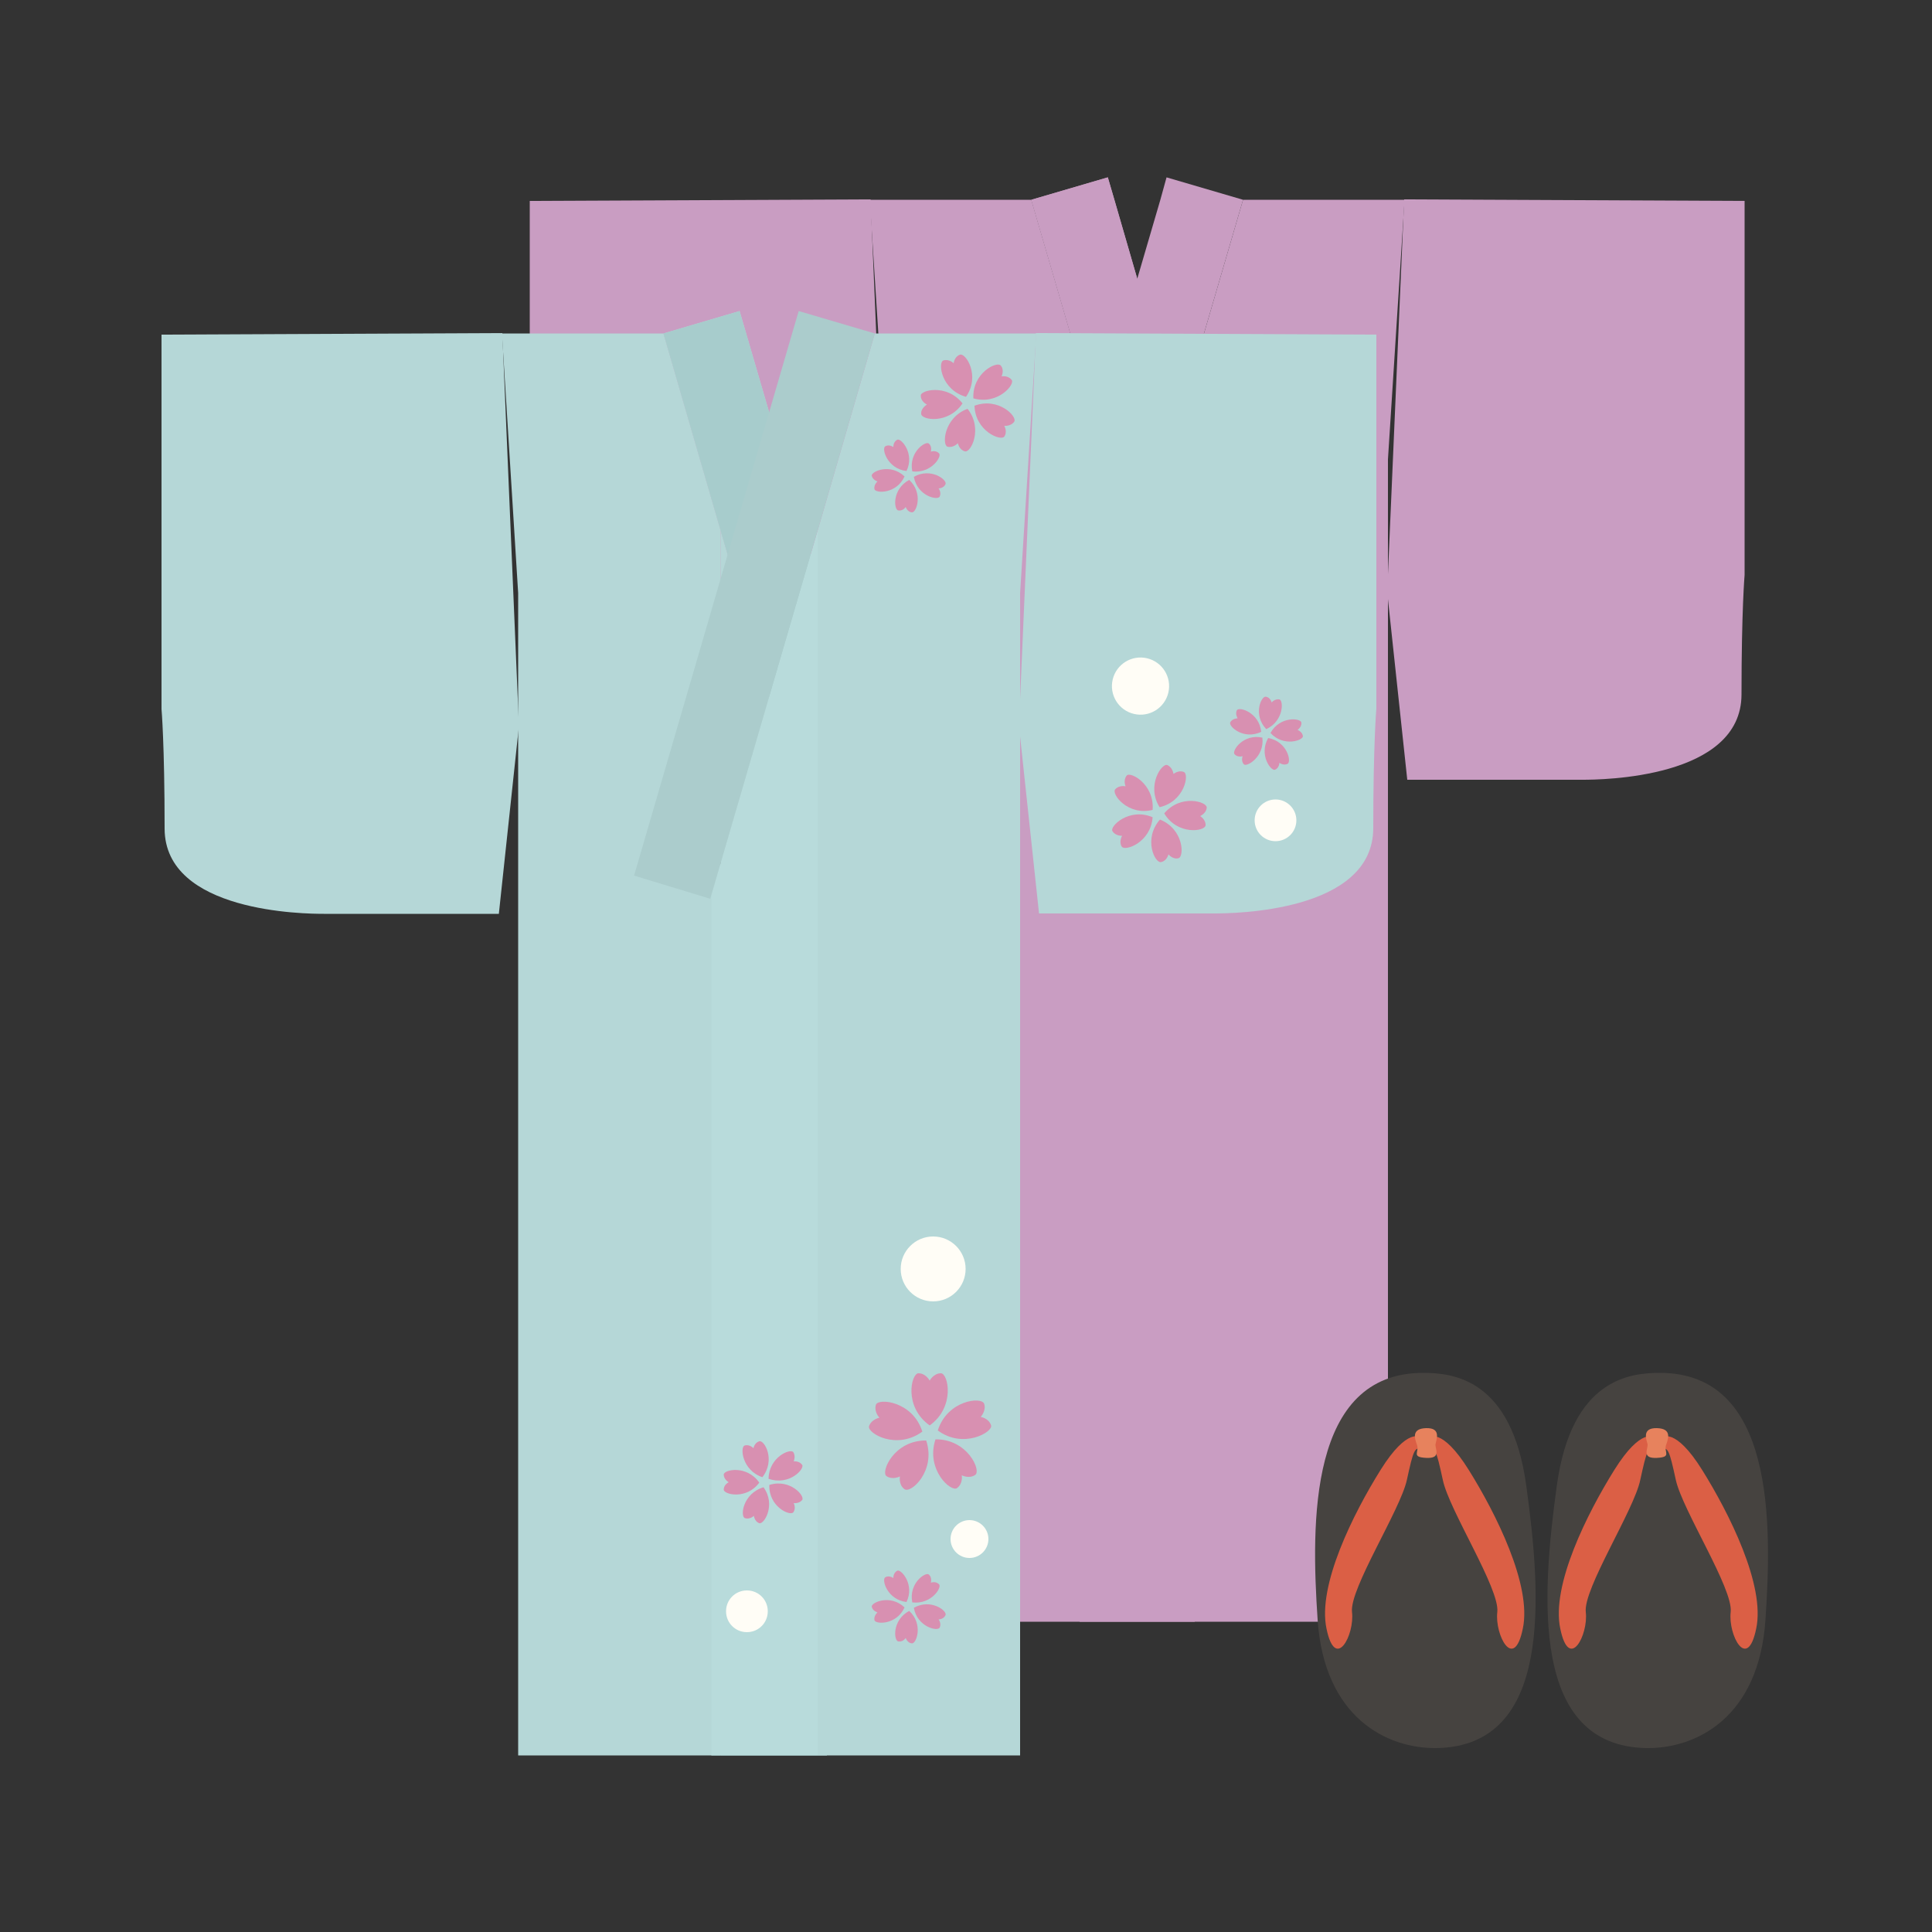 <?xml version="1.0" encoding="UTF-8"?> <!-- Generator: Adobe Illustrator 25.4.1, SVG Export Plug-In . SVG Version: 6.00 Build 0) --> <svg xmlns="http://www.w3.org/2000/svg" xmlns:xlink="http://www.w3.org/1999/xlink" version="1.1" id="レイヤー_1" x="0px" y="0px" viewBox="0 0 500 500" style="enable-background:new 0 0 500 500;" xml:space="preserve"><rect x="0" y="0" width="500" height="500" fill="#333333" stroke="none"/> <style type="text/css"> .st0{fill:#C99DC2;} .st1{fill:none;} .st2{fill:#C3D99F;} .st3{fill:#B5D7D7;} .st4{fill:#A7CCCC;} .st5{fill:#B8DBDB;} .st6{fill:#D890B1;} .st7{fill:#ABCCCC;} .st8{fill:#FFFDF6;} .st9{fill:#464340;} .st10{fill:#DB5F45;} .st11{fill:#E7825D;} </style> <g> <g> <polygon class="st0" points="266.9,51.7 281.8,102.7 281.8,419.7 229.4,419.7 229.4,118.9 225.1,51.7 "></polygon> <polygon class="st0" points="309.2,196.9 309.2,419.7 298.6,419.7 281.8,419.7 281.8,102.7 "></polygon> <g> <polygon class="st0" points="286.7,45.9 288.4,51.7 298.6,86.9 301.4,96.6 309.2,123.3 329.2,191.9 309.5,198 309.2,196.9 281.8,102.7 266.9,51.7 266.9,51.7 "></polygon> </g> <g> <polygon class="st0" points="286.7,45.9 288.4,51.7 298.6,86.9 301.4,96.6 309.2,123.3 329.2,191.9 309.5,198 309.2,196.9 281.8,102.7 266.9,51.7 266.9,51.7 "></polygon> </g> <g> <path class="st0" d="M225.3,51.6L137.1,52v96.9c0,0,0.8,9.1,0.8,30.9c0,21.8,36.4,22.1,41.2,22.1h45.3l5.2-48.6L225.3,51.6z"></path> </g> <path class="st0" d="M363.4,51.6L359,153.2l5.2,48.6h45.3c4.9,0,41.2-0.3,41.2-22.1c0-21.8,0.8-30.9,0.8-30.9V52L363.4,51.6z"></path> <polygon class="st0" points="321.7,51.7 306.8,102.7 306.8,419.7 359.2,419.7 359.2,118.9 363.5,51.7 "></polygon> <polygon class="st0" points="279.4,196.9 279.4,419.7 290,419.7 306.8,419.7 306.8,102.7 "></polygon> <g> <polygon class="st0" points="301.9,45.9 300.3,51.7 290,86.9 287.2,96.6 279.4,123.3 259.4,191.9 279.1,198 279.4,196.9 306.8,102.7 321.7,51.7 321.7,51.7 "></polygon> </g> </g> <polyline class="st1" points="281.8,419.7 229.4,419.7 229.4,118.9 225.1,51.7 266.9,51.7 281.8,102.7 "></polyline> <g> <path class="st1" d="M225.3,51.6L137.1,52v96.9c0,0,0.8,9.1,0.8,30.9c0,21.8,36.4,22.1,41.2,22.1h45.3l5.2-48.6L225.3,51.6z"></path> </g> <path class="st1" d="M363.4,51.6L359,153.2l5.2,48.6h45.3c4.9,0,41.2-0.3,41.2-22.1c0-21.8,0.8-30.9,0.8-30.9V52L363.4,51.6z"></path> <polygon class="st1" points="321.7,51.7 306.8,102.7 306.8,419.7 359.2,419.7 359.2,118.9 363.5,51.7 "></polygon> <polygon class="st1" points="279.4,196.9 279.4,419.7 290,419.7 306.8,419.7 306.8,102.7 "></polygon> <g> <polygon class="st1" points="301.9,45.9 300.3,51.7 290,86.9 287.2,96.6 279.4,123.3 259.4,191.9 279.1,198 279.4,196.9 306.8,102.7 321.7,51.7 321.7,51.7 "></polygon> </g> <line class="st2" x1="280.3" y1="121.3" x2="299.8" y2="127.4"></line> </g> <g> <g> <g> <polygon class="st3" points="171.7,86.3 186.5,137.3 186.5,454.3 134.1,454.3 134.1,153.5 129.9,86.3 "></polygon> <polygon class="st3" points="214,231.6 214,454.3 203.4,454.3 186.5,454.3 186.5,137.3 "></polygon> <g> <polygon class="st3" points="191.4,80.5 193.1,86.3 203.4,121.6 206.2,131.2 214,158 234,226.6 214.3,232.6 214,231.6 186.5,137.3 171.7,86.3 171.7,86.3 "></polygon> </g> <g> <polygon class="st4" points="191.4,80.5 193.1,86.3 203.4,121.6 206.2,131.2 214,158 234,226.6 214.3,232.6 214,231.6 186.5,137.3 171.7,86.3 171.7,86.3 "></polygon> </g> <g> <path class="st3" d="M130,86.2l-88.2,0.4v96.9c0,0,0.8,9.1,0.8,30.9c0,21.8,36.4,22.1,41.2,22.1h45.3l5.2-48.6L130,86.2z"></path> </g> <path class="st3" d="M268.1,86.2l-4.4,101.6l5.2,48.6h45.3c4.9,0,41.2-0.3,41.2-22.1c0-21.8,0.8-30.9,0.8-30.9V86.6L268.1,86.2z"></path> <polygon class="st3" points="226.4,86.3 211.6,137.3 211.6,454.3 264,454.3 264,153.5 268.2,86.3 "></polygon> <polygon class="st5" points="184.1,231.6 184.1,454.3 194.7,454.3 211.6,454.3 211.6,137.3 "></polygon> <g> <g> <g> <path class="st6" d="M236.1,414.7c-1-5,3.5-8,4.3-7.2c0.9,0.8,0.5,2.1,0.5,2.1s1.2-0.5,2.1,0.4 C243.9,410.7,241.1,415.3,236.1,414.7z"></path> </g> <g> <path class="st6" d="M236.5,416.1c4.4-2.5,8.7,0.8,8.2,1.9c-0.5,1.1-1.8,1.1-1.8,1.1s0.8,1,0.3,2.1 C242.7,422.3,237.4,421.1,236.5,416.1z"></path> </g> <g> <path class="st6" d="M235.3,416.9c3.7,3.4,1.9,8.5,0.7,8.4c-1.2-0.1-1.6-1.4-1.6-1.4s-0.7,1.1-1.9,0.9 C231.3,424.7,230.8,419.3,235.3,416.9z"></path> </g> <g> <path class="st6" d="M234.1,416c-2.1,4.6-7.5,4.4-7.8,3.3c-0.2-1.2,0.8-2,0.8-2s-1.3-0.4-1.5-1.5 C225.5,414.7,230.4,412.5,234.1,416z"></path> </g> <g> <path class="st6" d="M234.6,414.6c-5-0.6-6.5-5.8-5.5-6.4c1-0.6,2.1,0.2,2.1,0.2s-0.1-1.3,1-1.9 C233.2,406,236.8,410.1,234.6,414.6z"></path> </g> </g> <g> <g> <path class="st6" d="M328.8,189.7c2.4-4.4,7.8-3.9,8-2.7c0.1,1.2-1,1.9-1,1.9s1.2,0.4,1.4,1.6 C337.3,191.6,332.2,193.4,328.8,189.7z"></path> </g> <g> <path class="st6" d="M328.2,191c5,0.9,6.1,6.2,5,6.7c-1.1,0.5-2.1-0.3-2.1-0.3s0,1.3-1.1,1.8C329,199.7,325.7,195.4,328.2,191 z"></path> </g> <g> <path class="st6" d="M326.7,190.9c0.6,5-4.1,7.7-4.8,6.9c-0.8-0.9-0.3-2.1-0.3-2.1s-1.3,0.4-2.1-0.5 C318.7,194.3,321.8,189.8,326.7,190.9z"></path> </g> <g> <path class="st6" d="M326.4,189.4c-4.6,2.2-8.6-1.5-8-2.5s1.9-1,1.9-1s-0.7-1.1-0.2-2.1C320.7,182.8,325.9,184.4,326.4,189.4z "></path> </g> <g> <path class="st6" d="M327.7,188.7c-3.5-3.7-1.3-8.6-0.1-8.4c1.2,0.2,1.5,1.5,1.5,1.5s0.8-1,2-0.8 C332.2,181.2,332.3,186.6,327.7,188.7z"></path> </g> </g> <g> <g> <path class="st6" d="M236.1,122c-1-5,3.5-8,4.3-7.2c0.9,0.8,0.5,2.1,0.5,2.1s1.2-0.5,2.1,0.4C243.9,118,241.1,122.6,236.1,122 z"></path> </g> <g> <path class="st6" d="M236.5,123.4c4.4-2.5,8.7,0.8,8.2,1.9c-0.5,1.1-1.8,1.1-1.8,1.1s0.8,1,0.3,2.1 C242.7,129.6,237.4,128.4,236.5,123.4z"></path> </g> <g> <path class="st6" d="M235.3,124.2c3.7,3.4,1.9,8.5,0.7,8.4c-1.2-0.1-1.6-1.4-1.6-1.4s-0.7,1.1-1.9,0.9 C231.3,132,230.8,126.6,235.3,124.2z"></path> </g> <g> <path class="st6" d="M234.1,123.3c-2.1,4.6-7.5,4.4-7.8,3.3c-0.2-1.2,0.8-2,0.8-2s-1.3-0.4-1.5-1.5 C225.5,122,230.4,119.8,234.1,123.3z"></path> </g> <g> <path class="st6" d="M234.6,121.9c-5-0.6-6.5-5.8-5.5-6.4c1-0.6,2.1,0.2,2.1,0.2s-0.1-1.3,1-1.9 C233.2,113.3,236.8,117.4,234.6,121.9z"></path> </g> </g> <g> <g> <path class="st6" d="M242.7,370.2c2.5-7.9,11.4-8.8,12-6.9c0.6,1.8-0.9,3.4-0.9,3.4s2.1,0.3,2.7,2.2 C257,370.6,249.3,375.1,242.7,370.2z"></path> </g> <g> <path class="st6" d="M242.1,372.5c8.3-0.1,11.9,8.1,10.3,9.2s-3.5,0.1-3.5,0.1s0.4,2.1-1.2,3.3 C246.2,386.3,239.5,380.4,242.1,372.5z"></path> </g> <g> <path class="st6" d="M239.7,372.8c2.6,7.9-4,13.8-5.6,12.6c-1.6-1.1-1.2-3.3-1.2-3.3s-1.9,1-3.5-0.1 C227.9,380.9,231.4,372.7,239.7,372.8z"></path> </g> <g> <path class="st6" d="M238.7,370.5c-6.7,4.9-14.3,0.4-13.8-1.4c0.6-1.8,2.7-2.2,2.7-2.2s-1.5-1.5-0.9-3.4 C227.4,361.8,236.2,362.6,238.7,370.5z"></path> </g> <g> <path class="st6" d="M240.6,368.9c-6.8-4.8-4.8-13.5-2.9-13.5s2.9,1.9,2.9,1.9s1-1.9,2.9-1.9S247.3,364.1,240.6,368.9z"></path> </g> </g> <g> <g> <path class="st6" d="M251.9,103.1c-0.3-6.6,6.1-9.7,7.1-8.5c1,1.2,0.2,2.8,0.2,2.8s1.7-0.3,2.6,0.9 C262.8,99.4,258.3,104.9,251.9,103.1z"></path> </g> <g> <path class="st6" d="M252.2,105c6.2-2.3,11.1,2.8,10.3,4.1c-0.9,1.3-2.6,1.1-2.6,1.1s0.9,1.5,0,2.8 C259,114.2,252.4,111.6,252.2,105z"></path> </g> <g> <path class="st6" d="M250.4,105.8c4.1,5.2,0.8,11.5-0.7,11c-1.5-0.4-1.8-2.1-1.8-2.1s-1.2,1.3-2.7,0.9 C243.8,115.2,244.2,108.1,250.4,105.8z"></path> </g> <g> <path class="st6" d="M249.1,104.4c-3.7,5.5-10.7,4.3-10.7,2.7c-0.1-1.5,1.5-2.4,1.5-2.4s-1.6-0.7-1.6-2.3 C238.1,101,245,99.2,249.1,104.4z"></path> </g> <g> <path class="st6" d="M250,102.7c-6.4-1.8-7.3-8.8-5.9-9.4c1.5-0.5,2.7,0.7,2.7,0.7s0.2-1.7,1.6-2.2 C249.9,91.2,253.8,97.2,250,102.7z"></path> </g> </g> <g> <g> <path class="st6" d="M301.3,210.5c4.3-5.1,11.1-3,11-1.5c-0.1,1.5-1.7,2.2-1.7,2.2s1.5,0.9,1.4,2.4 C311.8,215.2,304.7,216.2,301.3,210.5z"></path> </g> <g> <path class="st6" d="M300.2,212.1c6.2,2.5,6.3,9.6,4.8,10c-1.5,0.4-2.6-1-2.6-1s-0.4,1.7-1.9,2 C298.9,223.5,295.8,217.1,300.2,212.1z"></path> </g> <g> <path class="st6" d="M298.3,211.5c-0.5,6.6-7.2,8.9-8,7.6c-0.8-1.3,0.1-2.8,0.1-2.8s-1.7,0.1-2.5-1.2 C287.1,213.9,292.2,208.9,298.3,211.5z"></path> </g> <g> <path class="st6" d="M298.3,209.6c-6.4,1.6-10.7-4.1-9.7-5.3c1-1.2,2.7-0.8,2.7-0.8s-0.7-1.6,0.3-2.8 C292.5,199.6,298.8,202.9,298.3,209.6z"></path> </g> <g> <path class="st6" d="M300.1,208.9c-3.5-5.6,0.6-11.5,2-10.9s1.6,2.3,1.6,2.3s1.3-1.1,2.7-0.5 C307.8,200.4,306.6,207.4,300.1,208.9z"></path> </g> </g> <g> <g> <path class="st6" d="M198.9,382.7c0.1-5.6,5.6-7.9,6.4-6.9c0.7,1.1,0.1,2.4,0.1,2.4s1.4-0.2,2.2,0.9 C208.3,380.1,204.3,384.6,198.9,382.7z"></path> </g> <g> <path class="st6" d="M199.1,384.3c5.4-1.7,9.3,2.9,8.5,3.9s-2.2,0.8-2.2,0.8s0.7,1.3-0.1,2.4 C204.4,392.4,198.9,389.9,199.1,384.3z"></path> </g> <g> <path class="st6" d="M197.6,384.9c3.3,4.6,0.1,9.7-1.1,9.3c-1.2-0.4-1.4-1.9-1.4-1.9s-1,1-2.3,0.6 C191.5,392.5,192.2,386.5,197.6,384.9z"></path> </g> <g> <path class="st6" d="M196.5,383.7c-3.3,4.5-9.2,3.1-9.2,1.8c0-1.3,1.3-1.9,1.3-1.9s-1.3-0.7-1.3-2 C187.4,380.3,193.3,379.1,196.5,383.7z"></path> </g> <g> <path class="st6" d="M197.3,382.3c-5.3-1.8-5.8-7.8-4.6-8.2c1.3-0.4,2.3,0.7,2.3,0.7s0.2-1.4,1.5-1.8 C197.8,372.6,200.8,377.8,197.3,382.3z"></path> </g> </g> <polygon class="st7" points="206.7,80.5 205,86.3 194.7,121.6 191.9,131.2 184.1,158 164.1,226.6 183.8,232.6 184.1,231.6 211.6,137.3 226.4,86.3 226.4,86.3 "></polygon> </g> </g> <line class="st3" x1="185" y1="155.9" x2="204.5" y2="162.1"></line> </g> <ellipse transform="matrix(0.23 -0.973 0.973 0.23 54.681 423.892)" class="st8" cx="295.1" cy="177.4" rx="7.4" ry="7.4"></ellipse> <circle class="st8" cx="330.1" cy="212.3" r="5.4"></circle> <path class="st8" d="M198.7,417c0,3-2.4,5.4-5.4,5.4s-5.4-2.4-5.4-5.4c0-3,2.4-5.4,5.4-5.4S198.7,414,198.7,417z"></path> <circle class="st8" cx="241.5" cy="328.4" r="8.4"></circle> <path class="st8" d="M255.8,398.3c0,2.7-2.2,4.9-4.9,4.9s-4.9-2.2-4.9-4.9c0-2.7,2.2-4.9,4.9-4.9S255.8,395.6,255.8,398.3z"></path> </g> <g> <path class="st9" d="M429.6,355.3c29.6,0,29,38.7,27.3,63.9c-1.7,25.2-17.8,33.4-30.9,33.2c-29.8-0.6-27.1-38.9-23.1-67.9 C406.7,356.7,422,355.3,429.6,355.3z"></path> <path class="st9" d="M368.3,355.3c-29.6,0-29,38.7-27.3,63.9c1.7,25.2,17.8,33.4,30.9,33.2c29.8-0.6,27.1-38.9,23.1-67.9 C391.2,356.7,375.9,355.3,368.3,355.3z"></path> <path class="st10" d="M428.1,372c0,0-3.3-2.8-10.3,8.4c-7,11.2-16.4,29.9-14,41.1c2.3,11.2,7.3,1.6,6.6-4.3 c-0.7-6,12.5-26.4,14.1-34.2c1.7-7.8,2-8.6,4-8C430.5,375.6,428.1,372,428.1,372z"></path> <path class="st10" d="M369.8,372c0,0,3.3-2.8,10.3,8.4c7,11.2,16.4,29.9,14,41.1c-2.3,11.2-7.3,1.6-6.6-4.3 c0.7-6-12.5-26.4-14.1-34.2c-1.7-7.8-2-8.6-4-8C367.4,375.6,369.8,372,369.8,372z"></path> <path class="st10" d="M430.2,372c0,0,3.3-2.8,10.3,8.4c7,11.2,16.4,29.9,14,41.1c-2.3,11.2-7.3,1.6-6.6-4.3 c0.7-6-12.5-26.4-14.2-34.2c-1.7-7.8-2-8.6-4-8C427.8,375.6,430.2,372,430.2,372z"></path> <path class="st10" d="M367.6,372c0,0-3.3-2.8-10.3,8.4c-7,11.2-16.4,29.9-14,41.1c2.3,11.2,7.3,1.6,6.6-4.3 c-0.7-6,12.5-26.4,14.2-34.2c1.7-7.8,2-8.6,4-8C370.1,375.6,367.6,372,367.6,372z"></path> <path class="st11" d="M428.8,369.6c3.7,0.1,3.1,2.4,2.4,4.3c-0.7,1.9,1.6,3.2-2.4,3.4c-4,0.2-2.3-2.3-2.4-3.5 C426.1,372.6,424.8,369.5,428.8,369.6z"></path> <path class="st11" d="M369.1,369.6c-3.7,0.1-3.1,2.4-2.4,4.3c0.7,1.9-1.6,3.2,2.4,3.4c4,0.2,2.3-2.3,2.4-3.5 C371.7,372.6,373.1,369.5,369.1,369.6z"></path> </g> </svg> 